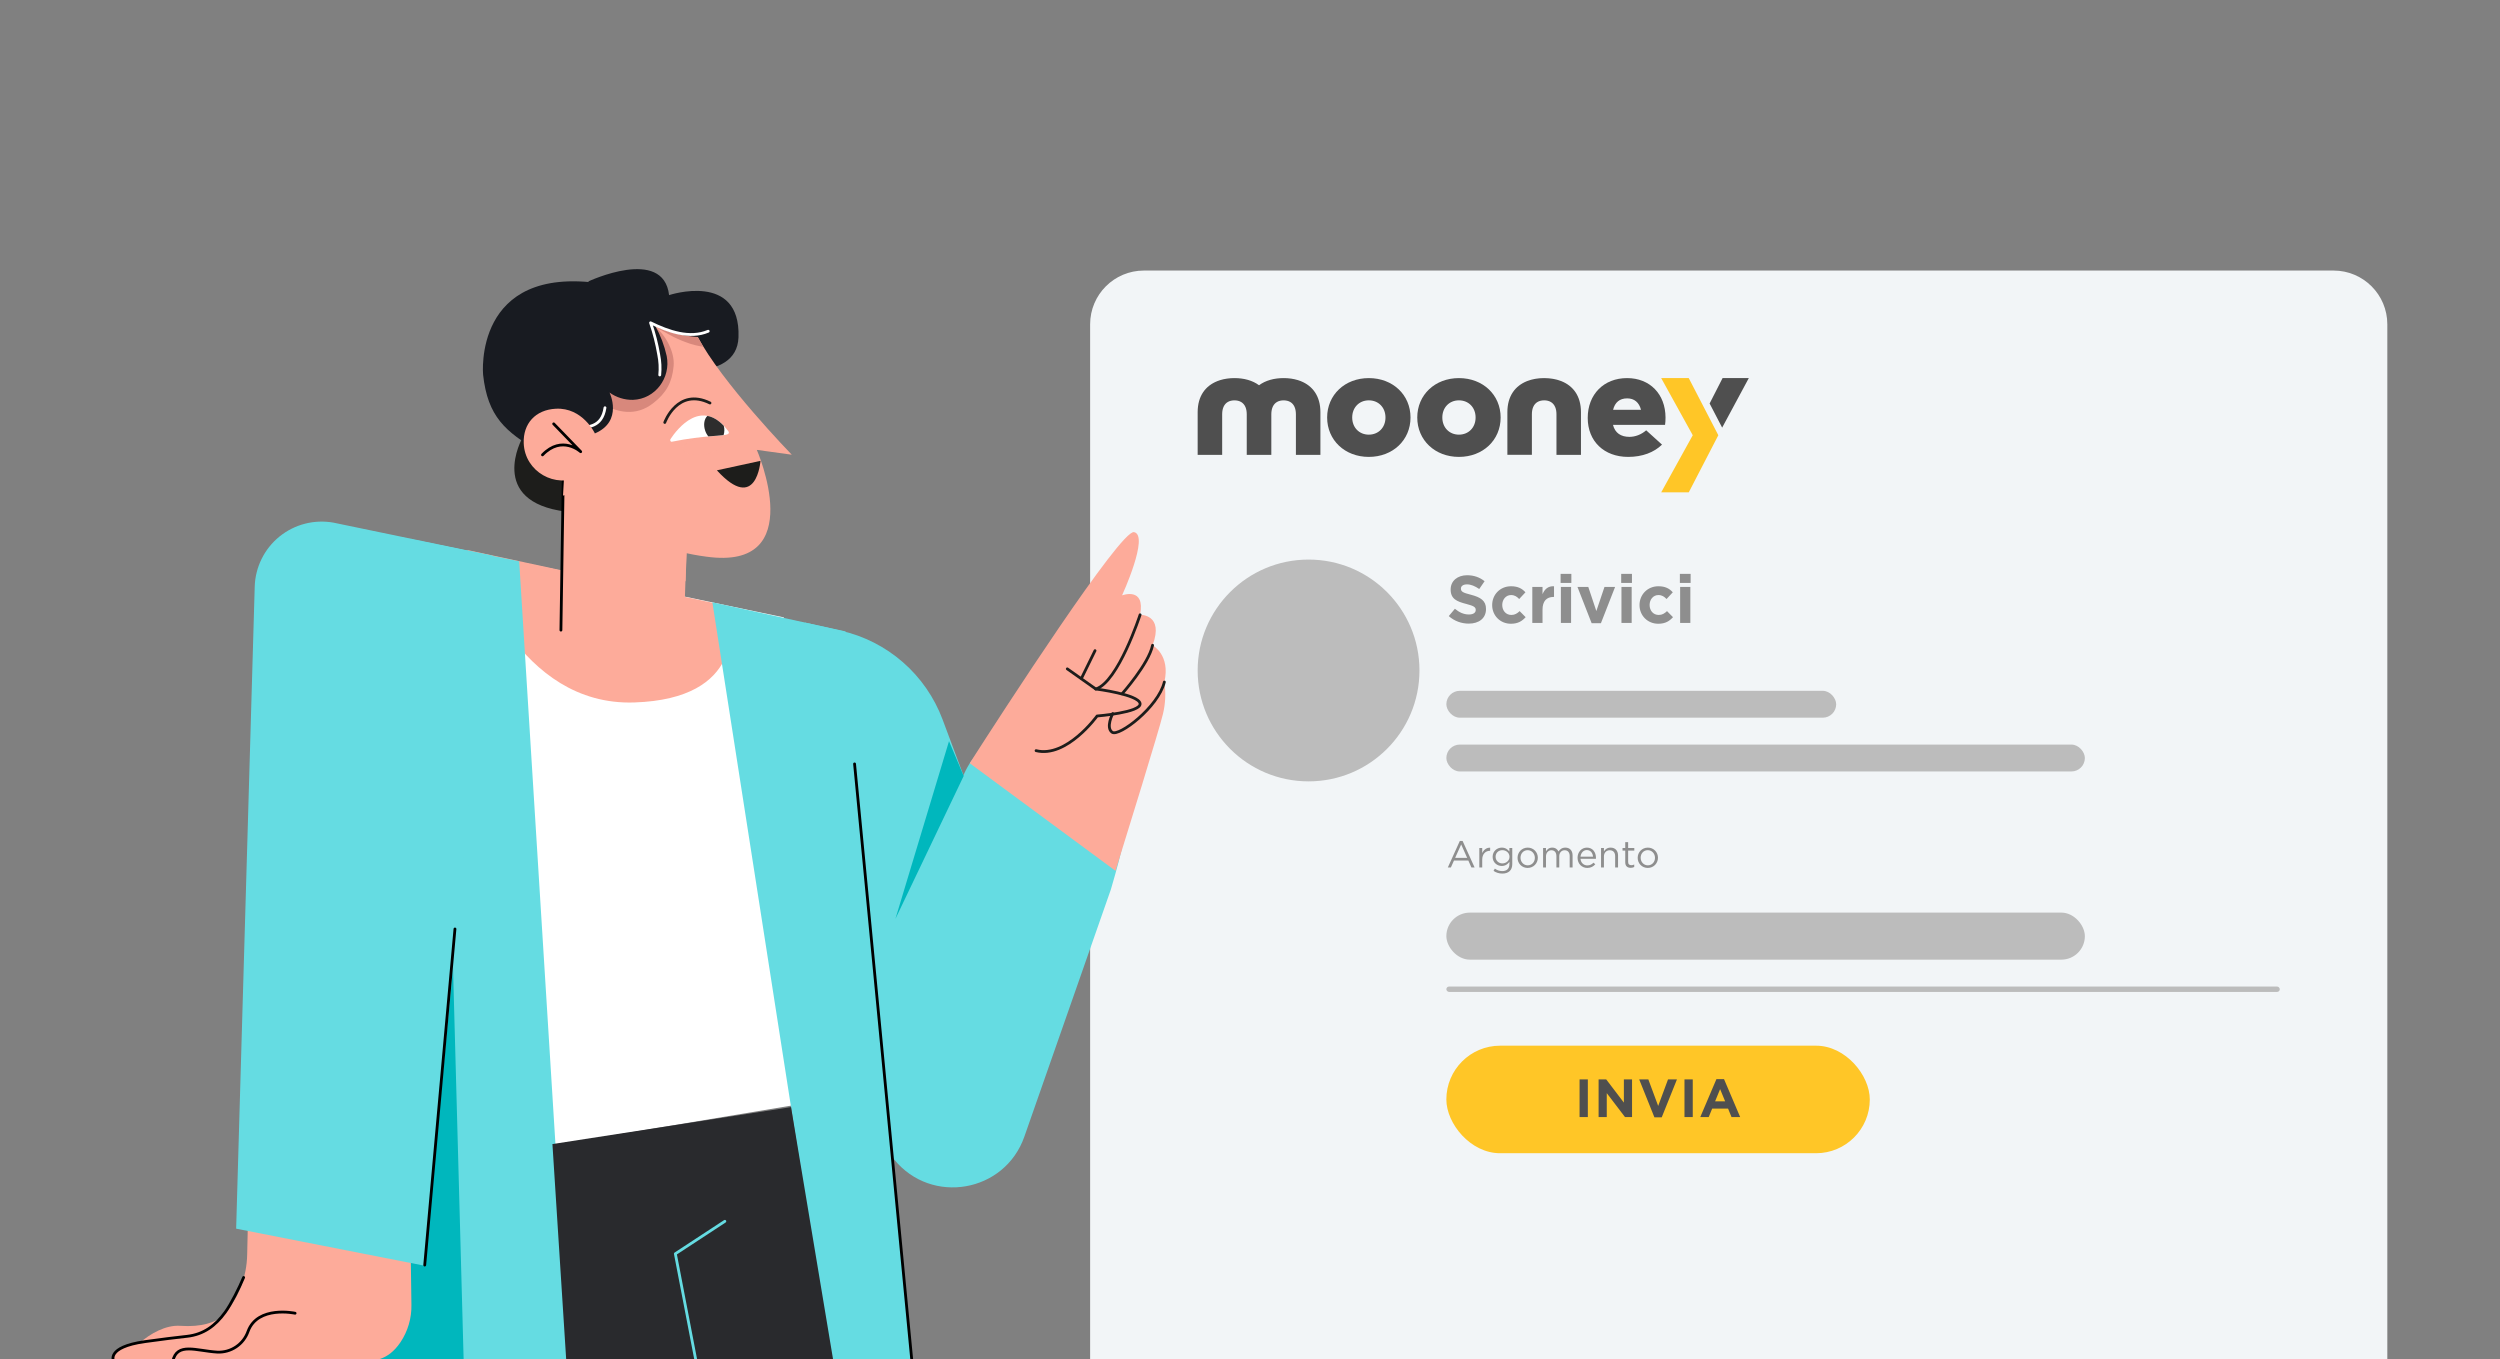 <svg width="355" height="193" viewBox="0 0 355 193" fill="none" xmlns="http://www.w3.org/2000/svg">
<rect x="0" y="0" width="355" height="193" fill="#808080" stroke="none"/>
<g clip-path="url(#clip0_1874_22360)">
<path d="M154.798 46.054C154.798 41.837 158.216 38.419 162.433 38.419H331.365C335.582 38.419 339 41.837 339 46.054V209.259H154.798V46.054Z" fill="#F2F5F7"/>
<g clip-path="url(#clip1_1874_22360)">
<path d="M200.293 59.285C200.293 62.499 197.781 64.88 194.368 64.88C190.966 64.88 188.454 62.499 188.454 59.285C188.456 56.071 190.968 53.69 194.37 53.69C197.783 53.69 200.293 56.071 200.293 59.285ZM192.013 59.285C192.013 60.714 193.012 61.72 194.37 61.72C195.737 61.72 196.738 60.714 196.738 59.285C196.738 57.856 195.739 56.849 194.37 56.849C193.014 56.849 192.013 57.856 192.013 59.285Z" fill="#4F4F4F"/>
<path d="M213.09 59.285C213.09 62.499 210.578 64.88 207.165 64.88C203.763 64.88 201.251 62.499 201.251 59.285C201.253 56.071 203.763 53.69 207.165 53.69C210.578 53.69 213.09 56.071 213.09 59.285ZM204.81 59.285C204.81 60.714 205.809 61.72 207.167 61.72C208.534 61.72 209.535 60.714 209.535 59.285C209.535 57.856 208.536 56.849 207.167 56.849C205.809 56.849 204.81 57.856 204.81 59.285Z" fill="#4F4F4F"/>
<path d="M236.504 59.285C236.504 59.632 236.482 60.107 236.437 60.335H229.046C229.334 61.492 230.179 62.034 231.38 62.034C232.192 62.034 233.069 61.71 233.759 61.103L236.005 63.137C234.87 64.242 233.215 64.88 231.204 64.88C227.78 64.88 225.457 62.662 225.457 59.35C225.455 56.006 227.733 53.69 231.047 53.69C234.281 53.69 236.493 55.962 236.504 59.285ZM229.057 58.192H233.024C232.747 57.132 232.068 56.569 231.058 56.569C229.979 56.569 229.324 57.142 229.057 58.192Z" fill="#4F4F4F"/>
<path d="M187.498 58.527C187.498 56.218 186.374 54.787 184.722 54.126L184.721 54.123C184.593 54.072 184.463 54.028 184.33 53.986C184.312 53.98 184.296 53.975 184.278 53.97C183.977 53.879 183.663 53.81 183.339 53.763C183.33 53.761 183.323 53.761 183.314 53.76C183.154 53.737 182.992 53.721 182.826 53.709C182.808 53.707 182.79 53.707 182.77 53.705C182.608 53.697 182.444 53.69 182.279 53.69C182.275 53.69 182.273 53.69 182.27 53.69H182.268C180.928 53.69 179.709 54.021 178.783 54.705C177.859 54.021 176.638 53.69 175.298 53.69C175.295 53.69 175.293 53.69 175.289 53.69H175.287C175.125 53.69 174.967 53.697 174.81 53.705C174.783 53.707 174.758 53.709 174.731 53.711C174.571 53.721 174.414 53.739 174.261 53.76C174.245 53.761 174.228 53.765 174.212 53.767C174.057 53.789 173.904 53.816 173.755 53.849C173.749 53.851 173.744 53.851 173.739 53.852C173.589 53.886 173.441 53.924 173.297 53.968C173.274 53.975 173.252 53.982 173.231 53.989C173.101 54.03 172.971 54.074 172.847 54.124L172.845 54.128C171.192 54.787 170.068 56.218 170.068 58.527V64.587H173.548V58.825C173.548 58.389 173.623 58.029 173.758 57.742C174.041 57.139 174.592 56.853 175.291 56.851C176.019 56.853 176.584 57.161 176.858 57.812C176.973 58.087 177.038 58.424 177.038 58.827V64.591H177.049H180.517H180.528V58.825C180.528 58.378 180.607 58.012 180.75 57.721C181.036 57.133 181.582 56.853 182.271 56.851C182.981 56.853 183.537 57.144 183.818 57.764C183.946 58.049 184.018 58.401 184.018 58.827V64.591H187.498V58.527Z" fill="#4F4F4F"/>
<path d="M224.497 58.527C224.497 56.213 223.368 54.782 221.711 54.123L221.709 54.119C221.664 54.102 221.616 54.089 221.571 54.074C221.455 54.031 221.34 53.991 221.221 53.956C221.149 53.935 221.075 53.917 221.002 53.898C220.894 53.872 220.786 53.846 220.676 53.825C220.596 53.809 220.517 53.795 220.436 53.782C220.323 53.765 220.206 53.751 220.09 53.739C220.013 53.73 219.937 53.721 219.86 53.714C219.692 53.702 219.523 53.695 219.35 53.693C219.325 53.693 219.302 53.69 219.278 53.69C219.275 53.69 219.273 53.69 219.269 53.69H219.267C219.26 53.69 219.255 53.69 219.249 53.69C219.057 53.69 218.868 53.698 218.68 53.712C218.61 53.718 218.542 53.726 218.471 53.733C218.347 53.746 218.223 53.761 218.102 53.781C218.027 53.793 217.953 53.807 217.879 53.821C217.762 53.844 217.648 53.87 217.535 53.898C217.466 53.916 217.398 53.931 217.33 53.953C217.204 53.989 217.081 54.031 216.959 54.077C216.919 54.091 216.876 54.102 216.836 54.117L216.834 54.121C215.178 54.78 214.048 56.211 214.048 58.526V64.586H217.528V58.825C217.528 58.413 217.594 58.07 217.717 57.789C217.992 57.153 218.554 56.853 219.271 56.849C220.002 56.851 220.569 57.163 220.841 57.821C220.955 58.094 221.018 58.427 221.018 58.824V64.587H224.497V58.527Z" fill="#4F4F4F"/>
<path d="M244.002 61.802L239.802 53.69H235.888L240.371 61.802L235.888 69.915H239.802L244.002 61.802Z" fill="#FFC627"/>
<path d="M243.32 58.362L244.547 60.723L248.33 53.69H244.606L242.766 57.295L243.32 58.362Z" fill="#4F4F4F"/>
</g>
<circle cx="185.816" cy="95.207" r="15.748" fill="#BCBCBC"/>
<path d="M208.56 88.554C210.001 88.554 211.013 87.81 211.013 86.483V86.464C211.013 85.3 210.249 84.813 208.894 84.46C207.739 84.164 207.453 84.021 207.453 83.582V83.563C207.453 83.238 207.749 82.981 208.312 82.981C208.875 82.981 209.457 83.229 210.049 83.639L210.812 82.532C210.135 81.988 209.304 81.683 208.331 81.683C206.966 81.683 205.993 82.484 205.993 83.696V83.716C205.993 85.042 206.861 85.414 208.207 85.758C209.324 86.044 209.553 86.235 209.553 86.607V86.626C209.553 87.018 209.19 87.256 208.589 87.256C207.825 87.256 207.195 86.942 206.594 86.445L205.725 87.486C206.527 88.201 207.548 88.554 208.56 88.554ZM214.55 88.573C215.572 88.573 216.144 88.182 216.641 87.638L215.791 86.779C215.438 87.113 215.104 87.323 214.617 87.323C213.825 87.323 213.319 86.693 213.319 85.911V85.892C213.319 85.138 213.835 84.498 214.56 84.498C215.075 84.498 215.4 84.718 215.724 85.061L216.612 84.107C216.135 83.572 215.533 83.248 214.57 83.248C213.004 83.248 211.888 84.45 211.888 85.911V85.93C211.888 87.39 213.014 88.573 214.55 88.573ZM217.588 88.459H219.039V86.569C219.039 85.348 219.631 84.765 220.595 84.765H220.671V83.248C219.812 83.21 219.335 83.668 219.039 84.374V83.343H217.588V88.459ZM221.606 82.78H223.133V81.492H221.606V82.78ZM221.644 88.459H223.095V83.343H221.644V88.459ZM226.013 88.497H227.33L229.344 83.343H227.836L226.681 86.77L225.536 83.343H223.999L226.013 88.497ZM230.209 82.78H231.736V81.492H230.209V82.78ZM230.247 88.459H231.698V83.343H230.247V88.459ZM235.475 88.573C236.496 88.573 237.069 88.182 237.565 87.638L236.716 86.779C236.362 87.113 236.028 87.323 235.542 87.323C234.75 87.323 234.244 86.693 234.244 85.911V85.892C234.244 85.138 234.759 84.498 235.484 84.498C236 84.498 236.324 84.718 236.649 85.061L237.536 84.107C237.059 83.572 236.458 83.248 235.494 83.248C233.929 83.248 232.812 84.45 232.812 85.911V85.93C232.812 87.39 233.938 88.573 235.475 88.573ZM238.541 82.78H240.068V81.492H238.541V82.78ZM238.579 88.459H240.03V83.343H238.579V88.459Z" fill="#8E8E8E"/>
<rect x="205.382" y="98.095" width="55.356" height="3.818" rx="1.909" fill="#BCBCBC"/>
<rect x="205.382" y="105.73" width="90.669" height="3.818" rx="1.909" fill="#BCBCBC"/>
<path d="M205.59 123.183H206.023L206.467 122.194H208.503L208.941 123.183H209.395L207.69 119.415H207.295L205.59 123.183ZM206.632 121.815L207.487 119.907L208.337 121.815H206.632ZM210.063 123.183H210.475V122.082C210.475 121.248 210.966 120.815 211.57 120.815H211.602V120.372C211.079 120.35 210.678 120.682 210.475 121.141V120.42H210.063V123.183ZM213.338 124.048C213.776 124.048 214.145 123.925 214.391 123.68C214.615 123.455 214.743 123.129 214.743 122.702V120.42H214.332V120.917C214.107 120.618 213.771 120.361 213.252 120.361C212.595 120.361 211.954 120.858 211.954 121.665V121.676C211.954 122.472 212.59 122.969 213.252 122.969C213.76 122.969 214.097 122.707 214.337 122.386V122.712C214.337 123.359 213.942 123.696 213.332 123.696C212.937 123.696 212.584 123.573 212.269 123.343L212.082 123.664C212.451 123.92 212.878 124.048 213.338 124.048ZM213.332 122.605C212.819 122.605 212.376 122.221 212.376 121.665V121.654C212.376 121.088 212.809 120.724 213.332 120.724C213.856 120.724 214.348 121.093 214.348 121.66V121.67C214.348 122.226 213.856 122.605 213.332 122.605ZM216.924 123.247C217.757 123.247 218.372 122.584 218.372 121.804V121.793C218.372 121.013 217.763 120.361 216.935 120.361C216.101 120.361 215.492 121.024 215.492 121.804V121.815C215.492 122.595 216.096 123.247 216.924 123.247ZM216.935 122.878C216.352 122.878 215.914 122.397 215.914 121.804V121.793C215.914 121.211 216.325 120.724 216.924 120.724C217.506 120.724 217.95 121.211 217.95 121.804V121.815C217.95 122.397 217.533 122.878 216.935 122.878ZM219.117 123.183H219.529V121.606C219.529 121.099 219.86 120.735 220.298 120.735C220.737 120.735 221.009 121.04 221.009 121.558V123.183H221.415V121.59C221.415 121.045 221.763 120.735 222.179 120.735C222.628 120.735 222.895 121.034 222.895 121.569V123.183H223.307V121.473C223.307 120.789 222.917 120.361 222.281 120.361C221.8 120.361 221.506 120.607 221.308 120.912C221.159 120.602 220.87 120.361 220.421 120.361C219.956 120.361 219.711 120.612 219.529 120.885V120.42H219.117V123.183ZM225.392 123.247C225.916 123.247 226.253 123.038 226.531 122.728L226.274 122.499C226.05 122.734 225.782 122.889 225.403 122.889C224.911 122.889 224.489 122.552 224.43 121.954H226.621C226.627 121.905 226.627 121.873 226.627 121.82C226.627 121.013 226.156 120.361 225.339 120.361C224.575 120.361 224.014 121.002 224.014 121.799V121.809C224.014 122.664 224.633 123.247 225.392 123.247ZM224.43 121.649C224.484 121.109 224.847 120.708 225.328 120.708C225.879 120.708 226.167 121.147 226.21 121.649H224.43ZM227.347 123.183H227.758V121.601C227.758 121.083 228.111 120.735 228.587 120.735C229.073 120.735 229.351 121.056 229.351 121.569V123.183H229.762V121.467C229.762 120.81 229.372 120.361 228.704 120.361C228.229 120.361 227.94 120.602 227.758 120.901V120.42H227.347V123.183ZM231.564 123.231C231.762 123.231 231.917 123.188 232.061 123.113V122.76C231.917 122.83 231.8 122.857 231.661 122.857C231.383 122.857 231.196 122.734 231.196 122.397V120.783H232.072V120.42H231.196V119.586H230.784V120.42H230.399V120.783H230.784V122.451C230.784 123.012 231.121 123.231 231.564 123.231ZM233.983 123.247C234.817 123.247 235.431 122.584 235.431 121.804V121.793C235.431 121.013 234.822 120.361 233.994 120.361C233.16 120.361 232.551 121.024 232.551 121.804V121.815C232.551 122.595 233.155 123.247 233.983 123.247ZM233.994 122.878C233.411 122.878 232.973 122.397 232.973 121.804V121.793C232.973 121.211 233.385 120.724 233.983 120.724C234.566 120.724 235.009 121.211 235.009 121.804V121.815C235.009 122.397 234.592 122.878 233.994 122.878Z" fill="#8E8E8E"/>
<rect x="205.382" y="129.59" width="90.669" height="6.681" rx="3.34" fill="#BCBCBC"/>
<rect x="205.382" y="140.089" width="118.348" height="0.763" rx="0.382" fill="#BCBCBC"/>
<rect x="205.382" y="148.487" width="60.128" height="15.271" rx="7.635" fill="#FFC627"/>
<path d="M224.298 158.623H225.474V153.278H224.298V158.623ZM227.001 158.623H228.161V155.225L230.75 158.623H231.75V153.278H230.589V156.569L228.085 153.278H227.001V158.623ZM234.927 158.661H235.965L238.126 153.278H236.858L235.461 157.043L234.064 153.278H232.766L234.927 158.661ZM239.195 158.623H240.371V153.278H239.195V158.623ZM241.439 158.623H242.638L243.126 157.424H245.387L245.875 158.623H247.104L244.814 153.24H243.73L241.439 158.623ZM243.546 156.386L244.256 154.653L244.967 156.386H243.546Z" fill="#4F4F4F"/>
<g clip-path="url(#clip2_1874_22360)">
<path d="M159.332 120.405C158.744 122.965 157.739 126.318 157.739 126.318L145.459 161.402C142.684 169.341 132.28 171.164 126.968 164.644L114.427 149.253L136.23 111.551C136.23 111.551 137.937 106.277 140.152 106.724L159.332 120.405" fill="#65DCE2"/>
<path d="M163.666 91.629C165.331 87.202 161.892 87.299 161.892 87.299C162.68 83.263 159.333 84.543 159.333 84.543C159.333 84.543 163.247 76.005 161.032 75.561C159.133 75.18 142.435 100.986 137.699 108.378L158.403 123.663C159.894 118.861 164.645 103.528 165.142 101.375C165.5 99.892 165.567 98.355 165.339 96.847C166.239 93.009 163.666 91.629 163.666 91.629Z" fill="#FDAB9A"/>
<path d="M114.3 88.407L119.382 89.554C122.651 90.29 125.685 91.829 128.21 94.032C130.735 96.234 132.672 99.031 133.846 102.169L136.844 110.185L150.4 146.435L125.594 155.515L122.857 139.252L114.3 88.407Z" fill="#65DCE2"/>
<path d="M151.558 94.978L155.594 97.834C155.594 97.834 161.7 98.619 161.892 99.899C162.083 101.178 155.785 101.672 155.785 101.672C155.785 101.672 151.453 107.676 147.123 106.594" stroke="#1D1D1B" stroke-width="0.4" stroke-linecap="round" stroke-linejoin="round"/>
<path d="M161.892 87.3C161.892 87.3 158.791 96.848 155.594 97.847" stroke="#1D1D1B" stroke-width="0.4" stroke-linecap="round" stroke-linejoin="round"/>
<path d="M159.333 98.521C159.333 98.521 163.124 94.263 163.665 91.629" stroke="#1D1D1B" stroke-width="0.4" stroke-linecap="round" stroke-linejoin="round"/>
<path d="M158.006 101.328C158.006 101.328 156.97 103.321 157.931 103.984C158.891 104.647 164.476 100.417 165.339 96.848" stroke="#1D1D1B" stroke-width="0.4" stroke-linecap="round" stroke-linejoin="round"/>
<path d="M136.844 110.186L127.146 130.487L134.76 105.242L136.844 110.186Z" fill="#00B7BD"/>
<path d="M153.576 96.306L155.494 92.393" stroke="#1D1D1B" stroke-width="0.4" stroke-linecap="round" stroke-linejoin="round"/>
<path d="M62.42 77.421L74.008 163.386L118.328 155.997L111.311 87.671L62.42 77.421Z" fill="white"/>
<path d="M90.082 99.749C105.626 99.23 104.093 88.674 103.483 86.095L66.353 78.099C67.213 80.944 73.664 100.304 90.082 99.749Z" fill="#FDAB9A"/>
<path d="M101.157 85.529L118.053 193.952H129.506L120.06 89.662L101.157 85.529Z" fill="#65DCE2"/>
<path d="M73.725 79.709L80.831 193.953L52.73 193.773L46.127 88.255C46.01 86.584 46.278 84.908 46.909 83.356C47.54 81.804 48.518 80.417 49.768 79.301C51.017 78.186 52.506 77.371 54.119 76.919C55.732 76.467 57.428 76.39 59.075 76.694L73.725 79.709Z" fill="#65DCE2"/>
<path d="M64.129 130.007L65.845 193.379L52.73 193.773L64.129 130.007Z" fill="#00B7BD"/>
<path d="M78.445 162.457L112.327 157.208L118.53 194.43H80.487L78.445 162.457Z" fill="#292A2D"/>
<path d="M102.928 173.427L95.9 178.032L98.965 193.953" stroke="#65DCE2" stroke-width="0.4" stroke-linecap="round" stroke-linejoin="round"/>
<path d="M121.348 108.474L129.506 193.476" stroke="black" stroke-width="0.4" stroke-linecap="round" stroke-linejoin="round"/>
<path d="M57.643 128.615L58.423 185.295C58.459 187.18 57.917 189.031 56.868 190.599C55.042 193.294 52.983 193.294 51.039 193.294H16.138C16.138 193.294 15.28 191.851 19 190.707C21.978 189.791 27.219 191.837 31.768 186.727C33.861 184.355 35.042 181.315 35.099 178.153L36.256 126.803L57.643 128.615Z" fill="#FDAB9A"/>
<path d="M33.006 185.336C33.006 185.336 31.699 188.697 25.617 188.267C21.429 187.97 16.818 193.349 18.456 193.247C19.274 193.177 20.097 193.177 20.915 193.247C20.915 193.247 21.273 189.888 27.113 192.117C32.953 194.346 33.22 192.733 33.22 192.733L33.006 185.336Z" fill="#FDAB9A"/>
<g style="mix-blend-mode:multiply">
<path d="M41.902 186.48C41.902 186.48 36.597 185.334 35.226 189.051C34.913 189.947 34.318 190.719 33.531 191.25C32.744 191.782 31.806 192.045 30.857 192.001C27.887 191.826 25.131 190.552 24.534 193.303" stroke="black" stroke-width="0.4" stroke-linecap="round" stroke-linejoin="round"/>
</g>
<g style="mix-blend-mode:multiply">
<path d="M16.138 193.302C16.138 193.302 14.992 191.298 20.579 190.51C22.972 190.174 25.02 189.927 26.555 189.758C28.906 189.5 30.588 188.259 31.976 186.344C32.809 185.209 34.008 182.827 34.596 181.4" stroke="black" stroke-width="0.4" stroke-linecap="round" stroke-linejoin="round"/>
</g>
<path d="M69.967 78.904L47.339 74.213C45.994 73.974 44.612 74.028 43.289 74.371C41.966 74.714 40.732 75.338 39.672 76.201C38.612 77.064 37.75 78.146 37.146 79.372C36.542 80.598 36.209 81.94 36.17 83.306L33.533 174.47L60.271 179.73L69.967 78.904Z" fill="#65DCE2"/>
<path d="M64.605 131.916L60.31 179.637" stroke="black" stroke-width="0.4" stroke-linecap="round" stroke-linejoin="round"/>
<path d="M74.166 62.208C74.166 62.208 69.103 71.257 80.414 72.656C91.725 74.055 77.4 58.114 77.4 58.114L74.166 62.208Z" fill="#1D1D1B"/>
<path d="M97.124 88.75C97.124 88.75 97.934 64.81 97.934 64.324L79.976 65.609L79.651 89.48L97.124 88.75Z" fill="#FDAB9A"/>
<path d="M79.976 68.287L79.651 89.477" stroke="black" stroke-width="0.4" stroke-linecap="round" stroke-linejoin="round"/>
<g style="mix-blend-mode:multiply">
<path d="M97.634 75.232L97.348 82.568L85.824 71.041L97.634 75.232Z" fill="#FDAB9A"/>
</g>
<g style="mix-blend-mode:multiply">
<path d="M83.759 64.182C83.759 64.182 84.122 69.575 79.948 70.374L80.139 67.007L83.759 64.182Z" fill="#FDAB9A"/>
</g>
<path d="M83.54 39.964C83.54 39.964 94.204 34.954 95.011 41.907C95.011 41.907 105.19 38.512 104.868 47.883C104.632 54.669 93.232 52.246 93.232 52.246L83.54 39.964Z" fill="#181B21"/>
<path d="M90.098 44.072C90.717 44.119 91.339 44.133 91.958 44.122C93.951 44.086 96.285 42.421 99.008 47.694C102.389 54.239 112.434 64.57 112.434 64.57L107.468 63.882C107.468 63.882 114.996 81.114 100.277 79.043C79.567 76.345 78.487 56.91 78.487 56.91C78.487 56.91 68.656 42.423 90.098 44.072Z" fill="#FDAB9A"/>
<path d="M81.921 54.782C82.477 54.694 87.789 61.117 92.746 57.261C94.598 55.821 95.439 54.319 95.655 51.987C95.839 49.975 94.501 47.496 92.88 46.278C94.356 47.163 95.844 48.057 97.471 48.623C98.243 48.922 99.048 49.127 99.869 49.234L97.457 45.07L84.966 46.05L81.921 54.782Z" fill="#D8887C"/>
<path d="M76.461 64.054C71.79 61.318 69.245 59.18 68.598 53.193C68.598 53.193 67.144 37.586 85.341 40.253C89.826 40.905 96.677 43.37 100.454 45.874C100.852 46.088 101.169 46.426 101.356 46.837C101.433 47.058 101.419 47.3 101.318 47.511C101.137 47.878 100.821 47.894 100.521 47.9C97.939 47.939 95.383 47.386 93.049 46.282C93.793 47.623 94.34 49.065 94.673 50.562C95.283 53.66 93.04 56.668 89.885 56.779C88.692 56.803 87.523 56.44 86.554 55.744C86.554 55.744 88.538 59.805 84.478 61.545C81.89 62.632 79.206 63.472 76.461 64.054Z" fill="#181B21"/>
<path d="M95.208 62.353C96.121 60.965 99.724 56.219 103.452 61.276C103.472 61.303 103.486 61.334 103.493 61.367C103.501 61.4 103.501 61.434 103.494 61.467C103.488 61.501 103.475 61.532 103.455 61.56C103.436 61.587 103.411 61.611 103.383 61.628C102.766 61.998 100.146 61.751 95.403 62.725C95.216 62.764 95.105 62.511 95.208 62.353Z" fill="white"/>
<path d="M100.565 47.034C97.945 48.145 94.936 47.093 92.38 45.838C92.891 47.31 93.278 48.823 93.537 50.359C93.73 51.309 93.78 52.282 93.684 53.246" stroke="white" stroke-width="0.4" stroke-linecap="round" stroke-linejoin="round"/>
<path d="M85.907 57.899C85.477 60.806 83.273 60.62 82.085 60.745" stroke="white" stroke-width="0.4" stroke-linecap="round" stroke-linejoin="round"/>
<path d="M83.756 66.835C83.339 67.132 82.9 67.395 82.443 67.624C78.851 69.444 74.521 66.971 74.368 62.946C74.263 60.171 76.014 58.192 78.923 58.039C82.737 57.839 84.475 61.545 84.475 61.545" fill="#FDAB9A"/>
<g style="mix-blend-mode:multiply">
<path d="M78.624 60.188L82.457 64.14C82.457 64.14 79.809 61.711 77.034 64.59" stroke="black" stroke-width="0.4" stroke-linecap="round" stroke-linejoin="round"/>
</g>
<g style="mix-blend-mode:multiply" opacity="0.72">
<path d="M99.993 64.531C101.61 64.286 102.84 63.557 102.741 62.903C102.641 62.249 101.251 61.917 99.635 62.162C98.018 62.407 96.788 63.136 96.888 63.79C96.987 64.444 98.377 64.776 99.993 64.531Z" fill="#FDAB9A"/>
</g>
<path d="M94.398 59.988C94.398 59.988 96.21 54.975 100.818 57.226" stroke="#1D1D1B" stroke-width="0.4" stroke-linecap="round" stroke-linejoin="round"/>
<path d="M107.99 65.439C107.99 65.439 107.452 72.981 101.798 66.786L107.99 65.439Z" fill="#1D1D1B"/>
<path d="M100.454 59.058C100.002 59.468 99.852 60.301 100.13 61.137C100.228 61.44 100.381 61.722 100.582 61.969C101.542 61.889 102.264 61.85 102.75 61.781C102.886 61.354 102.894 60.897 102.775 60.465C101.989 59.629 101.209 59.202 100.454 59.058Z" fill="#2D2D2D"/>
</g>
</g>
<defs>
<clipPath id="clip0_1874_22360">
<rect width="355" height="193" fill="white"/>
</clipPath>
<clipPath id="clip1_1874_22360">
<rect width="78.262" height="16.225" fill="white" transform="translate(170.068 53.69)"/>
</clipPath>
<clipPath id="clip2_1874_22360">
<rect width="178.476" height="178.476" fill="white" transform="translate(4 15)"/>
</clipPath>
</defs>
</svg>
